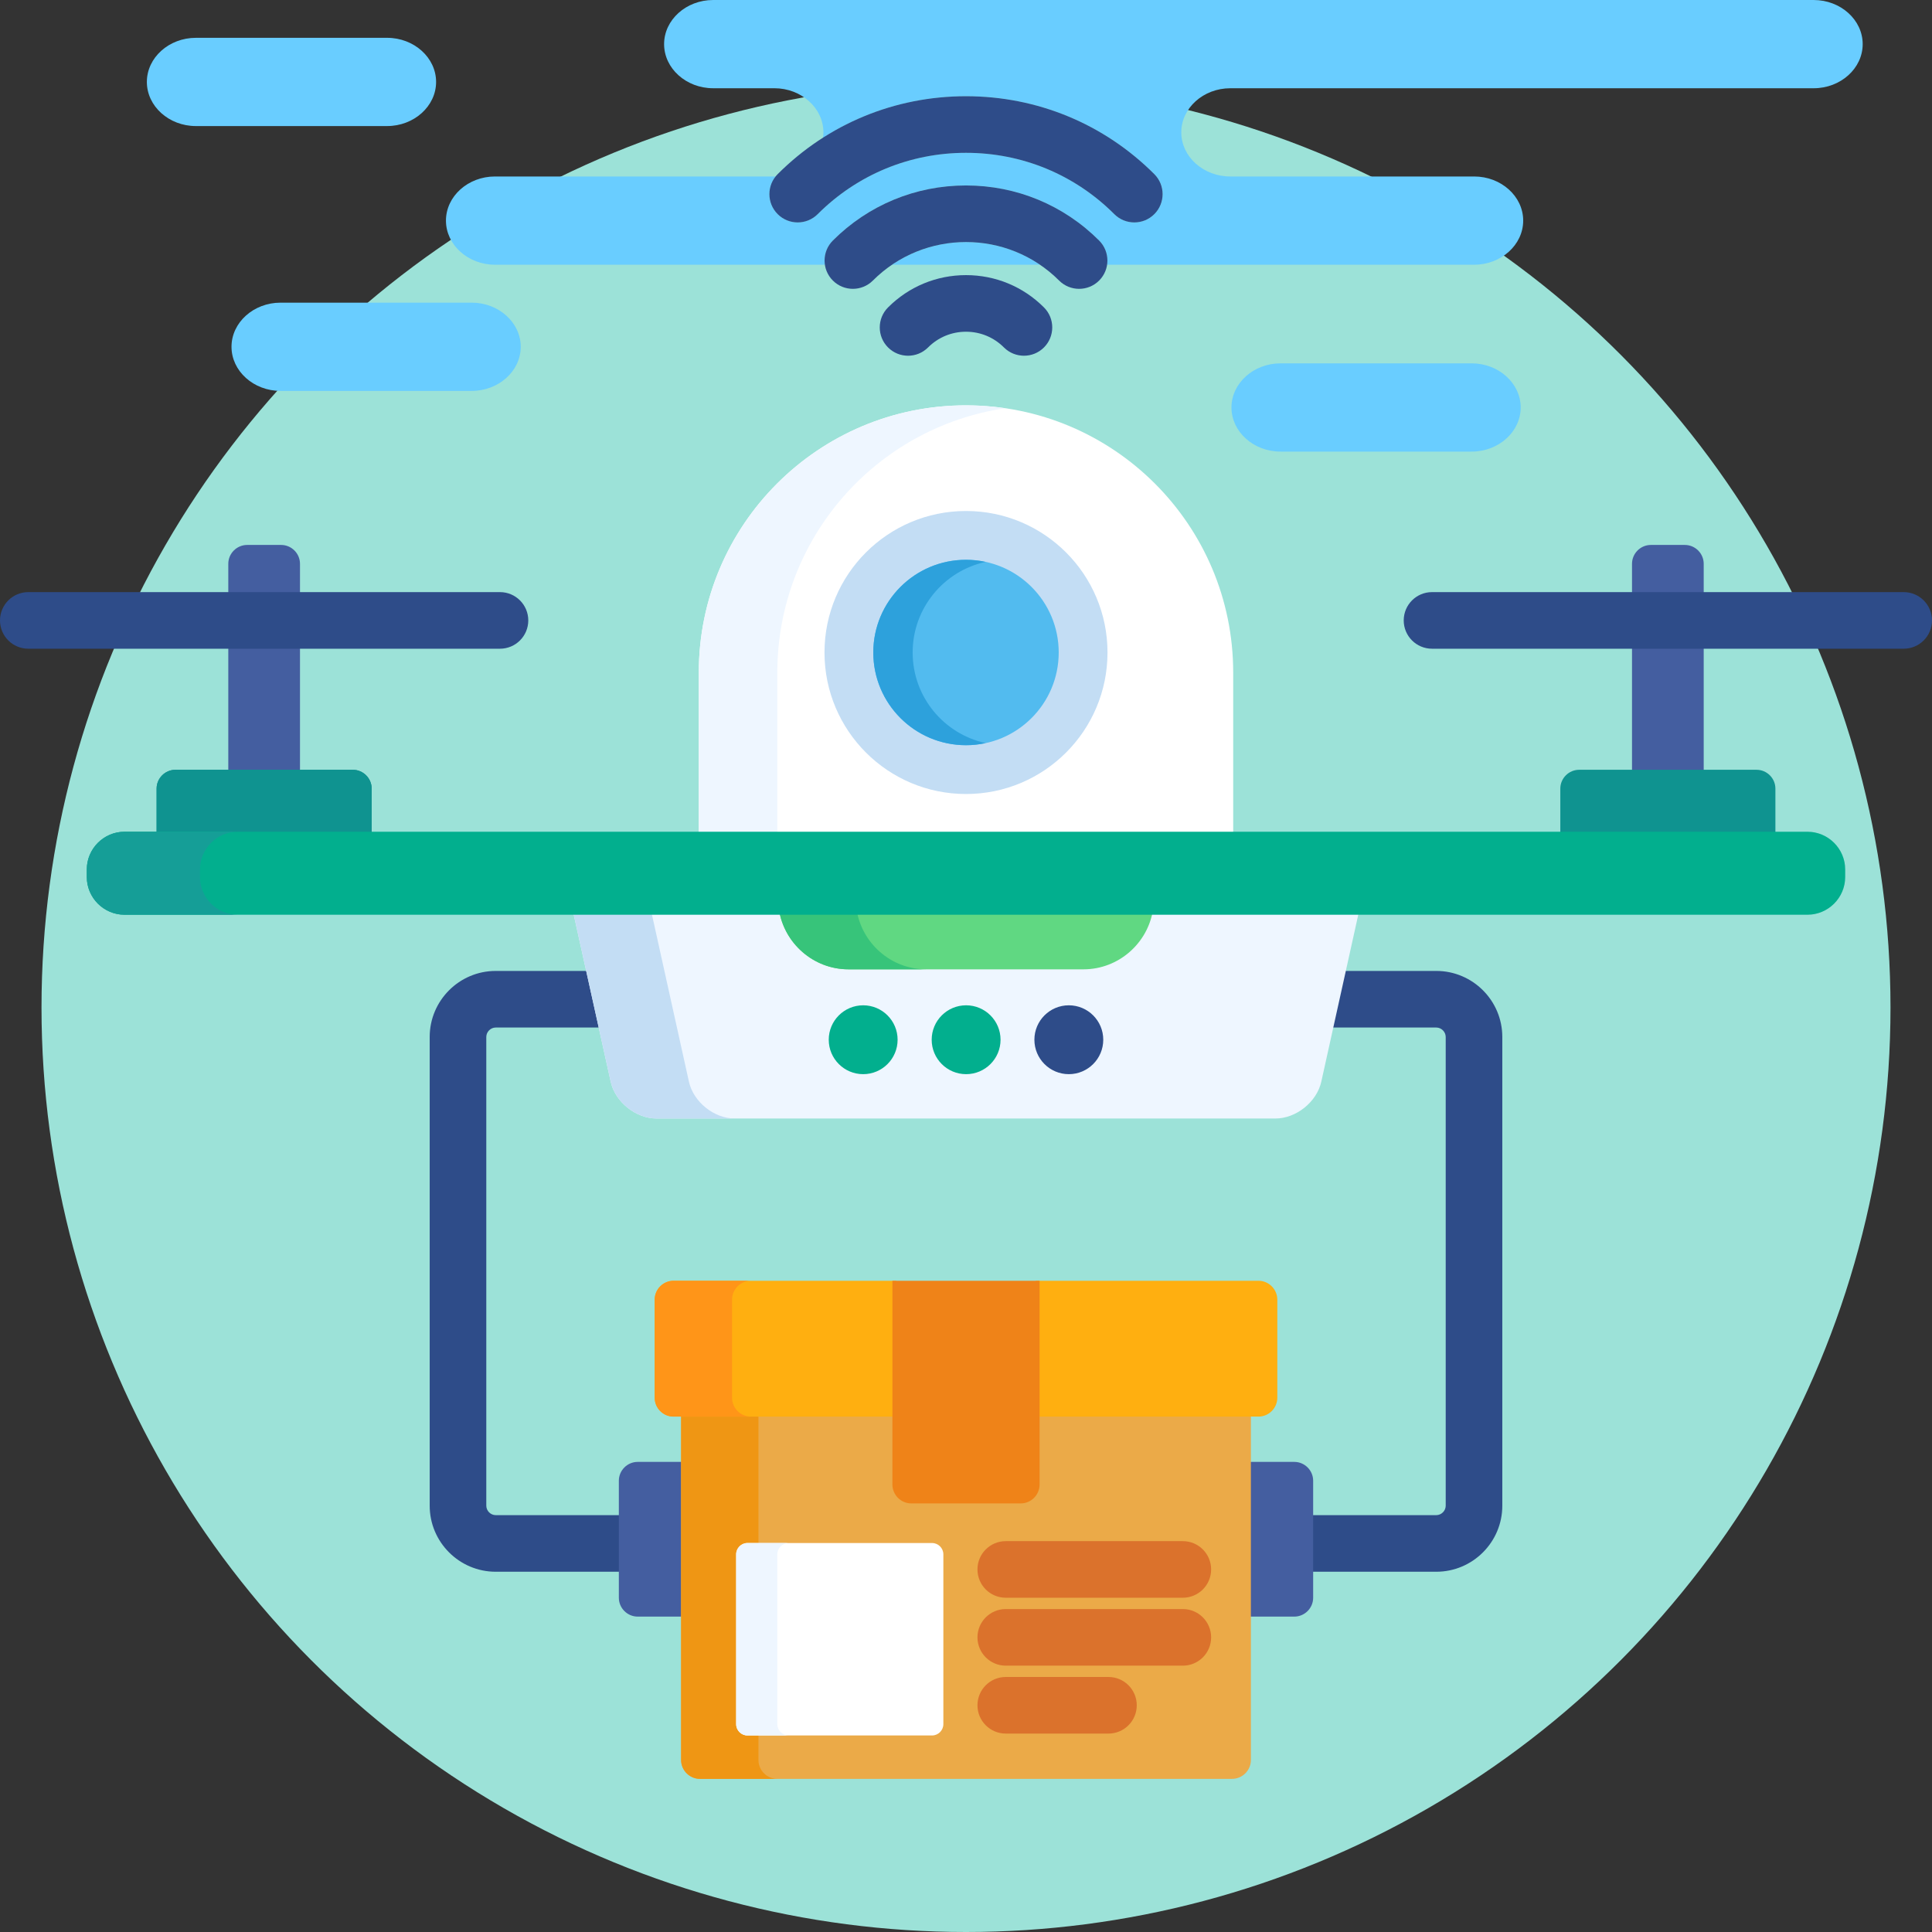 <?xml version="1.0" encoding="iso-8859-1"?>
<!-- Generator: Adobe Illustrator 19.0.0, SVG Export Plug-In . SVG Version: 6.00 Build 0)  -->
<svg version="1.1" id="Capa_1" xmlns="http://www.w3.org/2000/svg" xmlns:xlink="http://www.w3.org/1999/xlink" x="0px" y="0px"
	 viewBox="0 0 512 512" style="enable-background:new 0 0 512 512;" xml:space="preserve">
<rect x="0" y="0" width="512" height="512" fill="#333333" stroke="none"/>
<circle style="fill:#9CE2D8;" cx="256" cy="267" r="245"/>
<g>
	<path style="fill:#69CDFF;" d="M236.405,70.154h39.189C263.811,62.151,248.187,62.15,236.405,70.154z"/>
	<path style="fill:#69CDFF;" d="M480.641,0H188.985c-7.145,0-12.991,5.262-12.991,11.693s5.847,11.691,12.991,11.691h16.239
		c7.145,0,12.99,5.262,12.99,11.692c0,0.485-0.044,0.961-0.108,1.431c11.212-7.156,24.249-11.008,37.895-11.008
		c18.872,0,36.594,7.331,49.905,20.644c2.929,2.929,2.929,7.678-0.001,10.606c-1.464,1.464-3.384,2.196-5.303,2.196
		c-1.92,0-3.839-0.732-5.304-2.197C284.822,46.271,270.865,40.5,256.001,40.5c-14.865,0-28.822,5.771-39.301,16.25
		c-2.929,2.929-7.678,2.928-10.607-0.001c-2.733-2.733-2.913-7.05-0.545-9.994c-0.108,0.002-0.214,0.015-0.323,0.015h-74.049
		c-7.148,0-12.993,5.26-12.993,11.691c0,6.433,5.845,11.693,12.993,11.693h87.436c-0.338-2.271,0.358-4.666,2.106-6.414
		c9.412-9.41,21.942-14.593,35.281-14.593c0.001,0,0.001,0,0.002,0c13.341,0,25.87,5.184,35.281,14.596
		c1.747,1.747,2.443,4.142,2.105,6.411h97.285c7.145,0,12.991-5.261,12.991-11.693s-5.846-11.691-12.991-11.691h-64.627
		c-7.147,0-12.991-5.261-12.991-11.692s5.844-11.692,12.991-11.692H480.64c7.147,0,12.991-5.261,12.991-11.691
		C493.632,5.262,487.787,0,480.641,0z"/>
	<path style="fill:#69CDFF;" d="M115.57,21.714c0,6.43-5.847,11.693-12.99,11.693H51.912c-7.145,0-12.991-5.264-12.991-11.693
		c0-6.432,5.847-11.692,12.991-11.692h50.668C109.724,10.021,115.57,15.282,115.57,21.714z"/>
	<path style="fill:#69CDFF;" d="M138,91.901c0,6.431-5.846,11.694-12.991,11.694H74.343c-7.145,0-12.991-5.264-12.991-11.694
		s5.847-11.693,12.991-11.693h50.666C132.154,80.208,138,85.472,138,91.901z"/>
	<path style="fill:#69CDFF;" d="M403,107.985c0,6.431-5.846,11.694-12.99,11.694h-50.666c-7.146,0-12.992-5.264-12.992-11.694
		s5.847-11.693,12.992-11.693h50.666C397.154,96.292,403,101.556,403,107.985z"/>
</g>
<path style="fill:#FFFFFF;" d="M326.81,222v-43.773c0-39.108-31.703-70.81-70.81-70.81c-39.108,0-70.811,31.702-70.811,70.81V222
	H326.81z"/>
<path style="fill:#EEF6FF;" d="M266.405,108.185c-3.396-0.5-6.869-0.768-10.405-0.768c-39.108,0-70.811,31.702-70.811,70.81V222H206
	v-43.773C206,142.655,232.232,113.219,266.405,108.185z"/>
<circle style="fill:#C3DDF4;" cx="256" cy="172.92" r="37.5"/>
<g>
	<path style="fill:#2E4C89;" d="M380.627,257.307h-24.994l-3.32,15h28.315c1.355,0,2.5,1.145,2.5,2.5v124.221
		c0,1.355-1.145,2.5-2.5,2.5H347v15h33.627c9.649,0,17.5-7.851,17.5-17.5V274.807C398.127,265.157,390.276,257.307,380.627,257.307z
		"/>
	<path style="fill:#2E4C89;" d="M165,401.527h-33.627c-1.355,0-2.5-1.145-2.5-2.5v-124.22c0-1.355,1.145-2.5,2.5-2.5h28.314
		l-3.32-15h-24.994c-9.649,0-17.5,7.851-17.5,17.5v124.221c0,9.649,7.851,17.5,17.5,17.5H165V401.527z"/>
</g>
<g>
	<path style="fill:#445EA0;" d="M181.5,387.417H169c-2.75,0-5,2.25-5,5v31c0,2.75,2.25,5,5,5h12.5V387.417z"/>
	<path style="fill:#445EA0;" d="M343,387.417h-12.5v41H343c2.75,0,5-2.25,5-5v-31C348,389.667,345.75,387.417,343,387.417z"/>
</g>
<path style="fill:#EBAA48;" d="M274.5,374v19.417c0,2.206-1.794,4-4,4h-29c-2.206,0-4-1.794-4-4V374h-57v92.417c0,2.75,2.25,5,5,5
	h141c2.75,0,5-2.25,5-5V374H274.5z"/>
<path style="fill:#EF9614;" d="M201,466.417V374h-20.5v92.417c0,2.75,2.25,5,5,5H206C203.25,471.417,201,469.167,201,466.417z"/>
<path style="fill:#FFFFFF;" d="M250,456.917c0,1.649-1.35,3-3,3h-48.909c-1.65,0-3-1.351-3-3v-45c0-1.649,1.35-3,3-3H247
	c1.65,0,3,1.351,3,3V456.917z"/>
<path style="fill:#EEF6FF;" d="M206,456.917v-45c0-1.649,1.35-3,3-3h-10.909c-1.65,0-3,1.351-3,3v45c0,1.649,1.35,3,3,3H209
	C207.35,459.917,206,458.566,206,456.917z"/>
<g>
	<path style="fill:#FFAF10;" d="M333.5,339.417h-59v36h59c2.75,0,5-2.25,5-5v-26C338.5,341.667,336.25,339.417,333.5,339.417z"/>
	<path style="fill:#FFAF10;" d="M237.5,339.417h-59c-2.75,0-5,2.25-5,5v26c0,2.75,2.25,5,5,5h59V339.417z"/>
</g>
<path style="fill:#FF9518;" d="M194,370.417v-26c0-2.75,2.25-5,5-5h-20.5c-2.75,0-5,2.25-5,5v26c0,2.75,2.25,5,5,5H199
	C196.25,375.417,194,373.167,194,370.417z"/>
<path style="fill:#EEF6FF;" d="M151.733,241l10.105,45.653c1.188,5.37,6.661,9.764,12.161,9.764h164
	c5.5,0,10.973-4.394,12.161-9.764L360.267,241H151.733z"/>
<path style="fill:#C3DDF4;" d="M182.572,286.653L172.467,241h-20.733l10.105,45.653c1.188,5.37,6.661,9.764,12.161,9.764h20.733
	C189.233,296.417,183.761,292.023,182.572,286.653z"/>
<path style="fill:#60D882;" d="M206.425,241c1.363,8.956,9.124,15.883,18.447,15.883h62.258c9.321,0,17.082-6.927,18.445-15.883
	H206.425z"/>
<path style="fill:#37C47A;" d="M227,241h-20.575c1.363,8.956,9.124,15.883,18.447,15.883h20.575
	C236.124,256.883,228.363,249.956,227,241z"/>
<path style="fill:#EF8318;" d="M236.5,339.417v54c0,2.75,2.25,5,5,5h29c2.75,0,5-2.25,5-5v-54H236.5z"/>
<g>
	<path style="fill:#DB722C;" d="M266.538,423.417h46.924c4.143,0,7.5-3.357,7.5-7.5s-3.357-7.5-7.5-7.5h-46.924
		c-4.143,0-7.5,3.357-7.5,7.5S262.395,423.417,266.538,423.417z"/>
	<path style="fill:#DB722C;" d="M313.462,426.417h-46.924c-4.143,0-7.5,3.357-7.5,7.5s3.357,7.5,7.5,7.5h46.924
		c4.143,0,7.5-3.357,7.5-7.5S317.604,426.417,313.462,426.417z"/>
	<path style="fill:#DB722C;" d="M293.754,444.417h-27.216c-4.143,0-7.5,3.357-7.5,7.5s3.357,7.5,7.5,7.5h27.216
		c4.143,0,7.5-3.357,7.5-7.5S297.897,444.417,293.754,444.417z"/>
</g>
<circle style="fill:#52BBEF;" cx="256" cy="172.92" r="24.569"/>
<path style="fill:#2DA1DC;" d="M241.862,172.917c0-11.779,8.291-21.616,19.353-24.009c-1.681-0.363-3.425-0.56-5.215-0.56
	c-13.569,0-24.569,10.999-24.569,24.568c0,13.569,10.999,24.568,24.569,24.568c1.79,0,3.534-0.196,5.215-0.56
	C250.152,194.533,241.862,184.696,241.862,172.917z"/>
<g>
	<path style="fill:#445EA0;" d="M79.5,157.917v-8.5c0-2.75-2.25-5-5-5h-9c-2.75,0-5,2.25-5,5v8.5H79.5z"/>
	<rect x="60.5" y="170.92" style="fill:#445EA0;" width="19" height="34.5"/>
</g>
<path style="fill:#2E4C89;" d="M132.5,171.917H7.5c-4.142,0-7.5-3.357-7.5-7.5s3.358-7.5,7.5-7.5h125c4.142,0,7.5,3.357,7.5,7.5
	C140,168.56,136.642,171.917,132.5,171.917z"/>
<g>
	<path style="fill:#445EA0;" d="M451.5,157.917v-8.5c0-2.75-2.25-5-5-5h-9c-2.75,0-5,2.25-5,5v8.5H451.5z"/>
	<rect x="432.5" y="170.92" style="fill:#445EA0;" width="19" height="34.5"/>
</g>
<path id="SVGCleanerId_0" style="fill:#0F9390;" d="M98.5,223.583V209c0-2.75-2.25-5-5-5h-47c-2.75,0-5,2.25-5,5v14.583
	L98.5,223.583L98.5,223.583z"/>
<g>
	<path id="SVGCleanerId_0_1_" style="fill:#0F9390;" d="M98.5,223.583V209c0-2.75-2.25-5-5-5h-47c-2.75,0-5,2.25-5,5v14.583
		L98.5,223.583L98.5,223.583z"/>
</g>
<path style="fill:#0F9390;" d="M470.5,223.583V209c0-2.75-2.25-5-5-5h-47c-2.75,0-5,2.25-5,5v14.583L470.5,223.583L470.5,223.583z"
	/>
<path style="fill:#2E4C89;" d="M504.5,171.917h-125c-4.143,0-7.5-3.357-7.5-7.5s3.357-7.5,7.5-7.5h125c4.143,0,7.5,3.357,7.5,7.5
	C512,168.56,508.643,171.917,504.5,171.917z"/>
<path style="fill:#02AF8E;" d="M489,232.417c0,5.5-4.5,10-10,10H33c-5.5,0-10-4.5-10-10v-2c0-5.5,4.5-10,10-10h446
	c5.5,0,10,4.5,10,10V232.417z"/>
<path style="fill:#159E97;" d="M53,232.417v-2c0-5.5,4.5-10,10-10H33c-5.5,0-10,4.5-10,10v2c0,5.5,4.5,10,10,10h30
	C57.5,242.417,53,237.917,53,232.417z"/>
<circle style="fill:#2E4C89;" cx="283.25" cy="275.54" r="9.125"/>
<g>
	<circle style="fill:#02AF8E;" cx="256.03" cy="275.54" r="9.125"/>
	<circle style="fill:#02AF8E;" cx="228.75" cy="275.54" r="9.125"/>
</g>
<g>
	<path style="fill:#2E4C89;" d="M300.603,58.946c-1.92,0-3.839-0.732-5.304-2.197C284.822,46.271,270.865,40.5,256.001,40.5
		c-14.865,0-28.822,5.771-39.301,16.25c-2.929,2.929-7.678,2.928-10.607-0.001s-2.928-7.678,0.001-10.606
		C219.406,32.831,237.13,25.5,256.001,25.5c18.872,0,36.594,7.331,49.905,20.644c2.929,2.929,2.929,7.678-0.001,10.606
		C304.441,58.214,302.522,58.946,300.603,58.946z"/>
	<path style="fill:#2E4C89;" d="M285.978,76.546c-1.92,0-3.839-0.732-5.304-2.197c-13.605-13.605-35.744-13.606-49.35-0.001
		c-2.93,2.928-7.677,2.929-10.607-0.001c-2.929-2.929-2.928-7.678,0.001-10.607c9.412-9.41,21.942-14.593,35.281-14.593
		c0.001,0,0.001,0,0.002,0c13.341,0,25.87,5.184,35.281,14.596c2.929,2.929,2.929,7.678-0.001,10.606
		C289.817,75.813,287.897,76.546,285.978,76.546z"/>
	<path style="fill:#2E4C89;" d="M271.356,94.272c-1.92,0-3.84-0.732-5.305-2.197c-2.684-2.686-6.254-4.165-10.051-4.165
		s-7.367,1.479-10.051,4.165c-2.929,2.93-7.677,2.931-10.607,0.001c-2.929-2.928-2.93-7.677-0.001-10.606
		c5.518-5.52,12.855-8.56,20.66-8.56c7.805,0,15.142,3.04,20.66,8.56c2.928,2.93,2.927,7.679-0.002,10.607
		C275.194,93.541,273.275,94.272,271.356,94.272z"/>
</g>
<g>
</g>
<g>
</g>
<g>
</g>
<g>
</g>
<g>
</g>
<g>
</g>
<g>
</g>
<g>
</g>
<g>
</g>
<g>
</g>
<g>
</g>
<g>
</g>
<g>
</g>
<g>
</g>
<g>
</g>
</svg>
